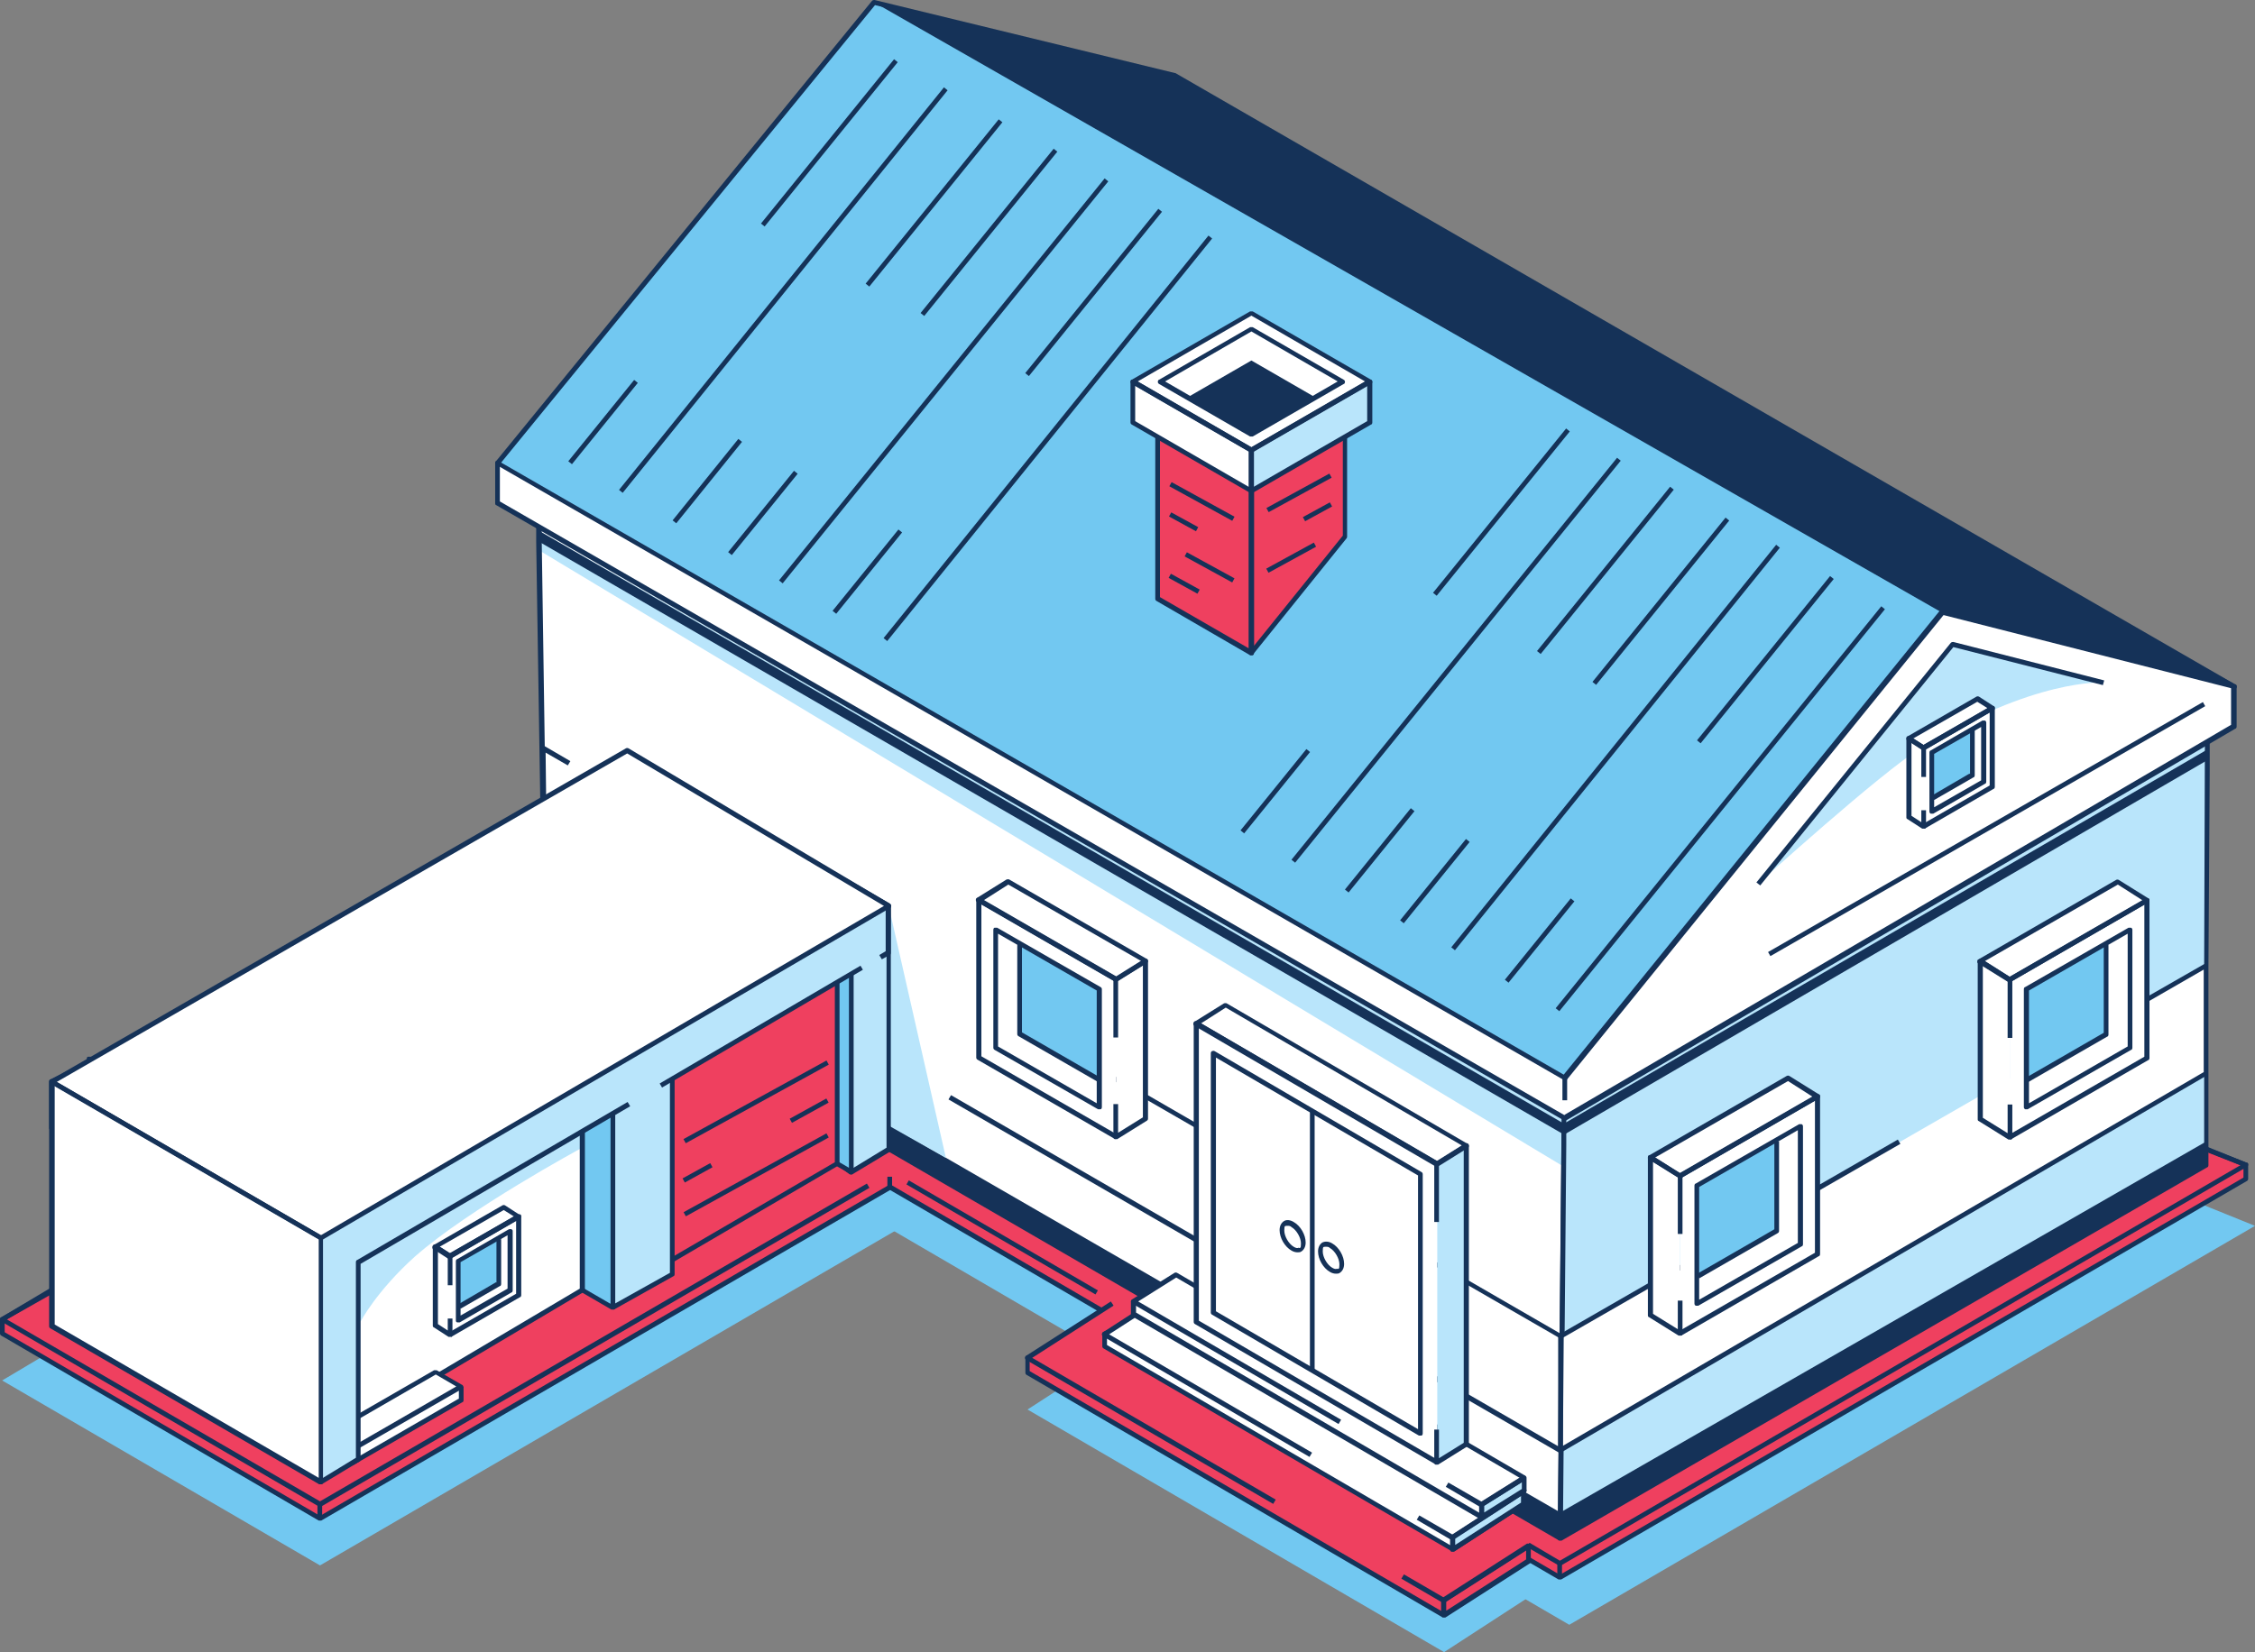 <?xml version="1.0" encoding="UTF-8"?>
<svg id="Layer_1" xmlns="http://www.w3.org/2000/svg" version="1.1" viewBox="0 0 527.8 386.8">
  <rect x="0" y="0" width="527.8" height="386.8" fill="#808080" stroke="none"/>
  <!-- Generator: Adobe Illustrator 29.1.0, SVG Export Plug-In . SVG Version: 2.1.0 Build 142)  -->
  <defs>
    <style>
      .st0 {
        fill: #ef405f;
      }

      .st1 {
        fill: #72c8f1;
      }

      .st2 {
        fill: #fff;
      }

      .st3 {
        fill: #b9e5fb;
      }

      .st4 {
        fill: #153258;
      }
    </style>
  </defs>
  <polygon class="st1" points="240.5 330 338 386.8 357.7 374 260.3 317.2 240.5 330"/>
  <polygon class="st1" points="120.9 236.7 367.3 380.4 527.8 287 278 186 120.9 236.7"/>
  <polygon class="st1" points=".5 323.2 74.9 366.5 235.4 273.1 116.7 254.1 .5 323.2"/>
  <polygon class="st0" points="118.6 222.4 118.6 225.7 365.1 369.4 525.6 276 525.6 272.7 275.8 175 118.6 222.4"/>
  <g>
    <polygon class="st0" points=".5 308.9 .5 312.2 74.9 355.4 235.4 262.1 235.4 258.8 116.7 243.1 .5 308.9"/>
    <polygon class="st0" points=".5 308.9 74.9 352.1 235.4 258.8 116.7 239.8 .5 308.9"/>
  </g>
  <g>
    <path class="st4" d="M235.5,258.3l-118.7-15.7h-.3L.3,308.4c-.2,0-.3.3-.3.5v3.3c0,.2.1.4.3.5l74.3,43.3h.6l133.5-77.6-.6-1-133.2,77.5L1.1,311.9v-2.7l115.7-65.5,118,15.6v2.5l-22,12.8.6,1,22.2-12.9c.2,0,.3-.3.3-.5v-3.3c0-.3-.2-.5-.5-.5h.1Z"/>
    <path class="st4" d="M235.5,258.2l-118.7-19h-.4L.3,308.4c-.2,0-.3.3-.3.5s.1.4.3.5l74.3,43.3h.6l128.3-74.6-.6-1-128,74.4L1.6,308.9l115.2-68.5,117,18.8-23,13.4.6,1,24.3-14.1c.2-.1.3-.3.3-.6s-.2-.4-.5-.4v-.3Z"/>
  </g>
  <polygon class="st0" points="118.6 222.4 365.1 366 525.6 272.7 275.8 171.7 118.6 222.4"/>
  <path class="st4" d="M525.8,272.2l-249.8-97.7h-.4l-157.2,47.4c-.2,0-.4.3-.4.5v3.3c0,.2,0,.4.3.5l76.3,44.5.6-1-76-44.3v-2.6l156.6-47.2,249.3,97.5v2.6l-160,93-156.7-91.4-.6,1,157,91.5h.6l160.5-93.3c.2-.1.3-.3.3-.5v-3.3c0-.2,0-.4-.3-.5h-.1Z"/>
  <g>
    <path class="st4" d="M525.8,272.2l-249.8-101h-.4l-157.2,50.7c-.2,0-.4.2-.4.5s0,.4.3.5l76.2,44.4.6-1-75.1-43.8,155.8-50.2,248.6,100.5-159.3,92.6-7.1-4.2-.6,1,7.4,4.3h.6l160.5-93.3c.2-.1.3-.3.3-.5s0-.4-.3-.5h0Z"/>
    <rect class="st4" x="234" y="264.1" width="1.1" height="51.2" transform="translate(-133.8 346.7) rotate(-59.8)"/>
  </g>
  <g>
    <polygon class="st2" points="126.2 124.3 126.3 126.9 127.7 222.3 365.2 360.1 366 265.6 366.1 263.1 366.1 252.9 126.1 114.6 126.2 124.3"/>
    <polygon class="st3" points="126.6 129.1 365.6 272.9 366.2 261.7 126.2 124.3 126.6 129.1"/>
  </g>
  <path class="st4" d="M126.4,114.1h-.6c-.2.1-.3.3-.3.5v12.3c0,0,1.5,95.4,1.5,95.4,0,.2.1.4.3.5l237.5,137.8h.6c.2,0,.3-.3.3-.5l.9-94.5v-12.7c0-.2,0-.4-.2-.5L126.4,114.1h0ZM365.5,263.1l-.9,96.1-236.4-137.2-1.4-95.1v-11.3c-.1,0,238.8,137.7,238.8,137.7v9.9h-.1Z"/>
  <polygon class="st3" points="366 265.3 366 267.9 365.2 360.1 365.4 360 516.3 272.7 516.3 267.3 516.4 251.4 516.4 226.1 516.6 180.2 516.6 177.7 516.6 164.8 366.1 252.9 366 265.3"/>
  <path class="st4" d="M516.9,164.4h-.6l-150.5,88.1c-.2,0-.3.3-.3.5v12.4l-.9,94.8c0,.2.1.4.3.5h.6l151.1-87.4c.2,0,.3-.3.3-.5v-46.7l.3-45.8v-15.4c0-.2,0-.4-.2-.5h0ZM515.9,226.1v46.3l-150.1,86.8.8-91.3v-14.7l149.5-87.4-.2,60.3h0Z"/>
  <polygon class="st2" points="274.8 27 116.4 108.4 116.4 117.8 366.2 261.7 522.8 170.1 522.8 160.7 274.8 27"/>
  <path class="st4" d="M523.1,160.2L275.1,26.5h-.5L116.2,107.9c-.2,0-.3.3-.3.5v9.4c0,.2,0,.4.3.5l249.8,144h.6l156.6-91.7c.2,0,.3-.3.3-.5v-9.4c0-.2,0-.4-.3-.5h-.1ZM366.2,261.1L117,117.4v-8.7L274.8,27.6l247.4,133.4v8.7l-156,91.3h0Z"/>
  <polygon class="st4" points="366 265.7 516.6 178 516.6 175.5 366 263.1 366 265.7"/>
  <polygon class="st4" points="126.3 126.9 366 265.6 366.1 263.1 126.2 124.3 126.3 126.9"/>
  <polygon class="st4" points="365.2 360.2 516.3 272.7 516.3 267.3 365.2 354.1 365.2 360.2"/>
  <polygon class="st4" points="127.7 222.3 365.2 360.2 365.2 354.1 127.6 216.9 127.7 222.3"/>
  <polygon class="st2" points="365.3 339.5 516.4 251.4 516.4 226.1 365.3 313 365.3 339.5"/>
  <polygon class="st2" points="127.5 201.8 365.3 339.5 365.5 312.9 127.2 175.2 127.5 201.8"/>
  <path class="st4" d="M516.1,225.6l-18.5,10.6.5,1,17.7-10.2v24l-150,87.5v-25.3l79-45.4-.6-1-79.2,45.6c-.2,0-.3.3-.3.5v26.6c0,.2,0,.4.2.5h.6l151-88.2c.2,0,.3-.3.3-.5v-25.3c0-.2,0-.4-.2-.5h-.6,0Z"/>
  <polygon class="st3" points="207.6 263.3 221.4 271.1 208 212.1 207.6 263.3"/>
  <g>
    <path class="st4" d="M249.8,245.4l-.6,1,115.7,66.8-.2,25.4-142.1-82.2-.6,1,142.9,82.7h.6c.2,0,.3-.3.3-.5l.2-26.6c0-.2-.1-.4-.3-.5l-115.9-67h0Z"/>
    <path class="st4" d="M127.7,176.2l5.2,3,.6-1-6-3.5h-.6c-.2,0-.3.3-.3.5l.3,26.6c0,.2.1.4.3.5l10,5.8.6-1-9.8-5.7-.3-25.4v.2Z"/>
  </g>
  <polygon class="st1" points="204.5 .5 116.4 108.4 366.2 252.4 454.5 143.4 522.8 160.7 274.8 17.6 204.5 .5"/>
  <g>
    <path class="st3" d="M411.5,206.9s28.8-26.1,38-31.7c26.5-16.4,42.7-15.4,42.7-15.4l-35.3-9-45.4,56.1h0Z"/>
    <path class="st4" d="M456.6,150.5l-45.5,56.1.9.7,45.2-55.8,35,8.9.3-1.1-35.3-9c-.2,0-.4,0-.6.2h0Z"/>
    <path class="st4" d="M523.1,160.2L275.1,17.1h-.1L204.7,0c-.2,0-.4,0-.6.2l-88.1,107.9c0,.1,0,.3,0,.4,0,.2,0,.3.3.4l249.8,144h.3c.2,0,.3,0,.4-.2l88.1-108.7,68,17.3c.3,0,.5,0,.6-.3s0-.5-.2-.7h0ZM454.6,142.8c-.2,0-.4,0-.6.2l-88,108.6L117.3,108.3,204.8,1.2l69.9,17,244.5,141-64.4-16.4h-.2Z"/>
  </g>
  <polygon class="st4" points="204.5 .5 454.5 143.4 522.8 160.7 274.8 17.6 204.5 .5"/>
  <polygon class="st3" points="145.1 232.4 199.2 274.3 208 269 208 211.8 146.8 176.3 145.1 232.4"/>
  <path class="st4" d="M147,175.9h-.5c-.2,0-.3.3-.3.5l-1.7,56.1c0,.2,0,.3.2.5l54.1,41.9s.2.1.3.1h.3l8.8-5.3c.2,0,.3-.3.3-.5v-57.2c0-.2-.1-.4-.3-.5l-61.3-35.5h.1ZM207.5,268.7l-8.2,5-53.6-41.5,1.6-54.9,60.2,34.8v56.5h0Z"/>
  <polygon class="st1" points="136.3 237.8 199.2 274.3 199.2 217.2 137.9 181.7 136.3 237.8"/>
  <path class="st4" d="M138.2,181.2h-.5c-.2,0-.3.3-.3.5l-1.7,56.1c0,.2,0,.4.3.5l62.9,36.5h.6c.2-.1.3-.3.3-.5v-57.2c0-.2-.1-.4-.3-.5l-61.3-35.5h0ZM198.7,273.4l-61.8-35.9,1.6-54.9,60.2,34.8v55.9h0Z"/>
  <polygon class="st0" points="154 296.9 195.9 272.4 195.9 228.9 154 253.6 154 296.9"/>
  <path class="st4" d="M196.2,228.4h-.6l-41.9,24.7c-.2,0-.3.3-.3.5v43.3c0,.2,0,.4.3.5h.6l41.9-24.5c.2,0,.3-.3.3-.5v-43.5c0-.2-.1-.4-.3-.5h0ZM195.4,272.1l-40.8,23.8v-42l40.8-24.1v42.2h0Z"/>
  <polygon class="st3" points="94.3 261 143.4 306.2 157.3 298.4 157.3 240.3 96.4 205.5 94.3 261"/>
  <polygon class="st1" points="80.4 269.6 143.4 306.2 143.4 249 82.5 214.1 80.4 269.6"/>
  <path class="st4" d="M157.5,239.8l-60.8-34.9-.5,1,60.6,34.7v57.4l-13.6,7.6.5,1,13.9-7.8c.2,0,.3-.3.3-.5v-58.1c0-.2-.1-.4-.3-.5h0Z"/>
  <path class="st4" d="M143.6,248.5l-60.8-34.9h-.5c-.2,0-.3.3-.3.5l-2.1,55.5c0,.2,0,.4.3.5l62.9,36.5h.6c.2-.1.3-.3.3-.5v-57.2c0-.2-.1-.4-.3-.5h-.1ZM142.8,305.2l-61.8-35.9,2.1-54.3,59.8,34.3v55.9h0Z"/>
  <polygon class="st2" points="80.6 335 136.3 302 136.3 259.3 80.3 291.3 80.6 335"/>
  <path class="st3" d="M84.4,309.4s3.7-7.1,12.7-15.2c12.7-11.2,38.8-25.3,38.8-25.3v-3.6c.1,0-52,30.2-52,30.2l.4,13.9h0Z"/>
  <path class="st4" d="M136,258.8l-55.9,32c-.2.1-.3.3-.3.5l.3,43.7c0,.2,0,.4.3.5h.6l55.6-33c.2,0,.3-.3.3-.5v-42.7c0-.2-.1-.4-.3-.5s-.4,0-.6,0ZM135.7,301.7l-54.5,32.3-.3-42.4,54.8-31.4v41.5Z"/>
  <g>
    <g>
      <polygon class="st2" points="76.4 339.1 82.4 342.5 107.9 327.8 107.9 324.7 76.4 335.9 76.4 339.1"/>
      <polygon class="st2" points="76.4 335.7 82.3 339.1 107.8 324.4 101.9 321 76.4 335.7"/>
    </g>
    <g>
      <path class="st4" d="M107.3,327.5l-24.9,14.4-5.4-3.1v-2.9h-1.1v3.2c0,.2,0,.4.3.5l5.9,3.4h.6l25.5-14.7c.2,0,.3-.3.3-.5v-3.2h-1.1v2.9h-.1Z"/>
      <path class="st4" d="M108.1,324.2l-5.9-3.4h-.6l-25.5,14.7c-.2,0-.3.3-.3.5s0,.4.3.5l5.9,3.4h.6l25.5-14.7c.2,0,.3-.3.3-.5s0-.4-.3-.5ZM82.4,338.7l-4.8-2.8,24.4-14.1,4.8,2.8-24.4,14.1Z"/>
    </g>
  </g>
  <polygon class="st3" points="21.9 248.4 21 247.9 21 248.9 12.2 253.3 12.2 264.1 21 269.3 21 305.1 75.1 347 83.9 341.6 83.9 295.5 208 223 208 212.1 146.8 186.6 21.9 248.4"/>
  <rect class="st4" x="150.9" y="239.8" width="54.5" height="1.1" transform="translate(-97.1 123.2) rotate(-30.4)"/>
  <path class="st4" d="M208.2,211.6l-61.2-25.5h-.5l-124.7,61.7-.6-.4h-.6c-.2,0-.3.3-.3.5v.6l-8.5,4.2c-.2,0-.3.3-.3.5v10.9c0,.2.1.4.3.5l8.6,5v35.5c0,.2,0,.3.2.4l54.1,41.9s.2.1.3.1h.3l8.8-5.3c.2-.1.3-.3.3-.5v-45.8l63.1-36.9-.6-1-63.3,37c-.2,0-.3.3-.3.5v45.8l-8.2,5-53.6-41.5v-35.5c0-.2-.1-.4-.3-.5l-8.6-5v-10.2l8.5-4.2c.2,0,.3-.3.3-.5h.5l124.7-61.7,60.7,25.3v10.2l-1.5.9.6,1,1.8-1c.2,0,.3-.3.3-.5v-10.9c0-.2-.1-.4-.3-.5h0Z"/>
  <polygon class="st2" points="12.2 253.3 75.1 289.8 208 212.1 146.8 175.7 12.2 253.3"/>
  <polygon class="st2" points="12.2 310.4 75.1 347 75.1 289.8 12.2 253.3 12.2 310.4"/>
  <path class="st4" d="M147.1,175.2c-.2-.1-.4-.1-.6,0L11.9,252.8c-.2,0-.3.3-.3.5s.1.4.3.5l62.9,36.5h.6l132.9-77.7c.2,0,.3-.3.3-.5s-.1-.4-.3-.5l-61.2-36.4ZM75.1,289.2l-61.8-35.9,133.5-76.9,60.1,35.7-131.8,77.1h0Z"/>
  <path class="st4" d="M12.4,252.8h-.6c-.2,0-.3.3-.3.5v57.2c0,.2.1.4.3.5l62.9,36.5h.6c.2,0,.3-.3.3-.5v-57.2c0-.2,0-.4-.3-.5,0,0-62.9-36.5-62.9-36.5ZM74.6,346l-61.8-35.9v-55.9l61.8,35.9v55.9Z"/>
  <rect class="st4" x="365.7" y="252.4" width="1.1" height="5.2"/>
  <rect class="st4" x="364.5" y="366" width="1.1" height="3.3"/>
  <rect class="st4" x="207.7" y="275.5" width="1.1" height="2.7"/>
  <rect class="st4" x="74.3" y="352.1" width="1.1" height="3.3"/>
  <rect class="st4" x="406.3" y="193.6" width="117.4" height="1.1" transform="translate(-34.9 257.6) rotate(-29.9)"/>
  <g>
    <rect class="st4" x="342.1" y="188.8" width="121.1" height="1.1" transform="translate(2.1 383.1) rotate(-51)"/>
    <rect class="st4" x="348.1" y="219.6" width="24.5" height="1.1" transform="translate(-37.5 361.7) rotate(-51)"/>
    <rect class="st4" x="388.5" y="153.9" width="49.5" height="1.1" transform="translate(33.1 378.4) rotate(-51)"/>
    <rect class="st4" x="317.5" y="174.5" width="121.1" height="1.1" transform="translate(4.5 359.3) rotate(-51.1)"/>
    <rect class="st4" x="323.6" y="205.7" width="24.5" height="1.1" transform="translate(-35.8 337.5) rotate(-51)"/>
    <rect class="st4" x="364" y="140.2" width="49.5" height="1.1" transform="translate(34.7 354.3) rotate(-51)"/>
    <rect class="st4" x="310.7" y="198.5" width="24.5" height="1.1" transform="translate(-35 324.8) rotate(-51)"/>
    <rect class="st4" x="351" y="133" width="49.5" height="1.1" transform="translate(35.5 341.5) rotate(-51)"/>
    <rect class="st4" x="280.3" y="154" width="121.1" height="1.1" transform="translate(6.2 322.2) rotate(-51)"/>
    <rect class="st4" x="286.2" y="184.7" width="24.5" height="1.1" transform="translate(-33.3 300.6) rotate(-51)"/>
    <rect class="st4" x="326.7" y="119.3" width="49.5" height="1.1" transform="translate(37.1 317.6) rotate(-51)"/>
  </g>
  <g>
    <rect class="st4" x="184.8" y="102.1" width="121.1" height="1.1" transform="translate(11.3 229.1) rotate(-51.1)"/>
    <rect class="st4" x="190.8" y="133.3" width="24.5" height="1.1" transform="translate(-28.8 207.4) rotate(-51)"/>
    <rect class="st4" x="231.2" y="67.9" width="49.5" height="1.1" transform="translate(41.7 224.3) rotate(-51)"/>
    <rect class="st4" x="160.3" y="88.6" width="121.1" height="1.1" transform="translate(12.6 204.7) rotate(-51)"/>
    <rect class="st4" x="166.3" y="119.5" width="24.5" height="1.1" transform="translate(-27.1 183.3) rotate(-51)"/>
    <rect class="st4" x="206.7" y="53.9" width="49.5" height="1.1" transform="translate(43.5 200) rotate(-51)"/>
    <rect class="st4" x="153.3" y="112" width="24.5" height="1.1" transform="translate(-26 170.8) rotate(-51.1)"/>
    <rect class="st4" x="193.8" y="46.9" width="49.5" height="1.1" transform="translate(44.2 187.5) rotate(-51)"/>
    <rect class="st4" x="122.8" y="67.3" width="121.1" height="1.1" transform="translate(15.4 168) rotate(-51.1)"/>
    <rect class="st4" x="128.9" y="98.3" width="24.5" height="1.1" transform="translate(-24.5 146.3) rotate(-51)"/>
    <rect class="st4" x="169.3" y="32.9" width="49.5" height="1.1" transform="translate(46 163.2) rotate(-51)"/>
  </g>
  <rect class="st4" x="157.9" y="274.5" width="38.2" height="1.1" transform="translate(-110.9 119.8) rotate(-28.9)"/>
  <rect class="st4" x="157.9" y="257.4" width="38.2" height="1.1" transform="translate(-102.4 117.2) rotate(-28.8)"/>
  <rect class="st4" x="159.5" y="274" width="7.4" height="1.1" transform="translate(-112.3 113.1) rotate(-28.9)"/>
  <rect class="st4" x="184.5" y="259.5" width="9.8" height="1.1" transform="translate(-102.1 123.9) rotate(-28.9)"/>
  <g>
    <polygon class="st2" points="393.2 312.2 425.3 293.6 425.3 256.7 393.2 275.3 393.2 312.2"/>
    <polygon class="st1" points="397.4 298.8 415.8 288.1 415.8 267.1 397.4 277.7 397.4 298.8"/>
    <path class="st4" d="M415.3,287.8l-18.2,10.5.6,1,18.4-10.6c.2-.1.3-.3.3-.5v-21h-1.1v20.7h0Z"/>
    <path class="st4" d="M421.1,263.2l-24.2,13.9c-.2,0-.3.3-.3.5v27.6c0,.2.1.4.3.5h.6l24.2-13.9c.2,0,.3-.3.3-.5v-27.6c0-.2-.1-.4-.3-.5h-.6,0ZM420.8,291l-23.1,13.3v-26.4l23.1-13.3v26.4Z"/>
    <polygon class="st2" points="386.3 307.8 393.2 312.2 393.2 275.3 386.3 271 386.3 307.8"/>
    <polygon class="st2" points="386.3 271 393.2 275.3 425.3 256.7 418.5 252.4 386.3 271"/>
    <path class="st4" d="M425.1,256.2l-32.2,18.6.6,1,31.3-18.1v35.6l-31.9,18.4.6,1,32.2-18.6c.2,0,.3-.3.3-.5v-36.9c0-.2-.1-.4-.3-.5h-.6Z"/>
    <path class="st4" d="M386.6,270.5c-.2-.1-.4-.1-.6,0-.2,0-.3.3-.3.5v36.9c0,.2,0,.4.3.5l6.9,4.3h.6c.2,0,.3-.3.3-.5v-7.7h-1.1v6.7l-5.8-3.6v-35.6l5.8,3.6v13.3h1.1v-13.6c0-.2,0-.4-.3-.5l-6.9-4.3h0Z"/>
    <path class="st4" d="M418.8,251.9c-.2-.1-.4-.1-.6,0l-32.2,18.6c-.2,0-.3.3-.3.5s0,.4.3.5l6.9,4.3h.6l32.2-18.6c.2,0,.3-.3.3-.5s0-.4-.3-.5l-6.9-4.3h0ZM393.2,274.7l-5.8-3.7,31.1-17.9,5.8,3.7-31.1,17.9Z"/>
  </g>
  <g>
    <polygon class="st2" points="105.3 312.5 121.4 303.2 121.4 284.8 105.3 294.1 105.3 312.5"/>
    <polygon class="st1" points="107.4 305.8 116.6 300.5 116.6 290 107.4 295.3 107.4 305.8"/>
    <path class="st4" d="M116.1,300.2l-8.9,5.2.6,1,9.2-5.3c.2,0,.3-.3.3-.5v-10.5h-1.1v10.2h0Z"/>
    <path class="st4" d="M119.1,287.8l-12.1,7c-.2,0-.3.3-.3.5v13.8c0,.2,0,.4.3.5h.6l12.1-7c.2,0,.3-.3.3-.5v-13.8c0-.2,0-.4-.3-.5s-.4,0-.6,0ZM118.8,301.7l-11,6.3v-12.5l11-6.3v12.5Z"/>
    <polygon class="st2" points="101.9 310.3 105.3 312.5 105.3 294.1 101.9 291.9 101.9 310.3"/>
    <polygon class="st2" points="101.9 291.9 105.3 294.1 121.4 284.8 117.9 282.6 101.9 291.9"/>
    <path class="st4" d="M121.1,284.3l-16.1,9.3.6,1,15.2-8.8v17.1l-15.8,9.1.6,1,16.1-9.3c.2,0,.3-.3.3-.5v-18.4c0-.2,0-.4-.3-.5h-.6,0Z"/>
    <path class="st4" d="M102.2,291.4c-.2-.1-.4-.1-.6,0-.2,0-.3.3-.3.5v18.4c0,.2,0,.4.3.5l3.4,2.2h.6c.2,0,.3-.3.3-.5v-3.8h-1.1v2.8l-2.3-1.5v-17.1l2.3,1.5v6.5h1.1v-6.8c0-.2,0-.4-.3-.5,0,0-3.4-2.2-3.4-2.2Z"/>
    <path class="st4" d="M118.2,282.2c-.2-.1-.4-.1-.6,0l-16.1,9.3c-.2,0-.3.3-.3.5s0,.4.3.5l3.4,2.2h.6l16.1-9.3c.2,0,.3-.3.3-.5s0-.4-.3-.5c0,0-3.4-2.2-3.4-2.2ZM105.3,293.4l-2.4-1.5,15-8.6,2.4,1.5-15,8.6Z"/>
  </g>
  <g>
    <polygon class="st2" points="450.2 193.4 466.3 184.1 466.3 165.7 450.2 175 450.2 193.4"/>
    <polygon class="st1" points="452.3 186.7 461.5 181.4 461.5 170.9 452.3 176.2 452.3 186.7"/>
    <path class="st4" d="M461,181.1l-8.9,5.2.6,1,9.2-5.3c.2,0,.3-.3.3-.5v-10.5h-1.1v10.2h-.1Z"/>
    <path class="st4" d="M464,168.7l-12.1,7c-.2,0-.3.3-.3.5v13.8c0,.2.1.4.3.5h.6l12.1-7c.2,0,.3-.3.3-.5v-13.8c0-.2-.1-.4-.3-.5h-.6,0ZM463.7,182.7l-11,6.3v-12.5l11-6.3v12.5Z"/>
    <polygon class="st2" points="446.8 191.3 450.2 193.4 450.2 175 446.8 172.8 446.8 191.3"/>
    <polygon class="st2" points="446.8 172.8 450.2 175 466.3 165.7 462.9 163.6 446.8 172.8"/>
    <path class="st4" d="M466,165.3l-16.1,9.3.6,1,15.2-8.8v17.1l-15.8,9.1.6,1,16.1-9.3c.2,0,.3-.3.3-.5v-18.4c0-.2-.1-.4-.3-.5h-.6Z"/>
    <path class="st4" d="M447.1,172.4c-.2-.1-.4-.1-.6,0-.2,0-.3.3-.3.5v18.4c0,.2,0,.4.3.5l3.4,2.2h.6c.2,0,.3-.3.3-.5v-3.8h-1.1v2.8l-2.3-1.5v-17.1l2.3,1.5v6.5h1.1v-6.8c0-.2,0-.4-.3-.5l-3.4-2.2h0Z"/>
    <path class="st4" d="M463.2,163.1c-.2-.1-.4-.1-.6,0l-16.1,9.3c-.2,0-.3.3-.3.5s0,.4.3.5l3.4,2.2h.6l16.1-9.3c.2,0,.3-.3.3-.5s0-.4-.3-.5l-3.4-2.2h0ZM450.2,174.4l-2.4-1.5,15-8.6,2.4,1.5-15,8.6Z"/>
  </g>
  <g>
    <polygon class="st2" points="470.4 266.2 502.5 247.7 502.5 210.8 470.4 229.3 470.4 266.2"/>
    <polygon class="st1" points="474.5 252.8 493 242.2 493 221.1 474.5 231.8 474.5 252.8"/>
    <path class="st4" d="M492.4,241.8l-18.2,10.5.6,1,18.4-10.6c.2,0,.3-.3.3-.5v-21h-1.1v20.7h0Z"/>
    <path class="st4" d="M498.2,217.2l-24.2,13.9c-.2,0-.3.3-.3.5v27.6c0,.2.1.4.3.5h.6l24.2-13.9c.2,0,.3-.3.3-.5v-27.6c0-.2-.1-.4-.3-.5h-.6,0ZM498,245l-23.1,13.3v-26.4l23.1-13.3v26.4Z"/>
    <polygon class="st2" points="463.5 261.9 470.4 266.2 470.4 229.3 463.5 225 463.5 261.9"/>
    <polygon class="st2" points="463.5 225 470.4 229.3 502.5 210.8 495.7 206.5 463.5 225"/>
    <path class="st4" d="M502.2,210.3l-32.2,18.6.6,1,31.3-18.1v35.6l-31.9,18.4.6,1,32.2-18.6c.2,0,.3-.3.3-.5v-36.9c0-.2-.1-.4-.3-.5h-.6Z"/>
    <path class="st4" d="M463.8,224.6c-.2-.1-.4-.1-.6,0-.2,0-.3.3-.3.5v36.9c0,.2,0,.4.3.5l6.9,4.3h.6c.2,0,.3-.3.3-.5v-7.7h-1.1v6.7l-5.8-3.6v-35.6l5.8,3.6v13.3h1.1v-13.6c0-.2,0-.4-.3-.5l-6.9-4.3h0Z"/>
    <path class="st4" d="M495.9,206c-.2-.1-.4-.1-.6,0l-32.2,18.6c-.2,0-.3.3-.3.5s0,.4.3.5l6.9,4.3h.6l32.2-18.6c.2,0,.3-.3.3-.5s0-.4-.3-.5l-6.9-4.3h0ZM470.4,228.7l-5.8-3.7,31.1-17.9,5.8,3.7-31.1,17.9Z"/>
  </g>
  <g>
    <polygon class="st2" points="229.1 247.7 261.3 266.2 261.3 229.3 229.1 210.8 229.1 247.7"/>
    <polygon class="st1" points="238.6 242.2 257.1 252.8 257.1 231.8 238.6 221.1 238.6 242.2"/>
    <path class="st4" d="M239.2,221.1h-1.1v21c0,.2.1.4.3.5l18.4,10.6.6-1-18.2-10.5v-20.7h0Z"/>
    <path class="st4" d="M233.4,217.2h-.6c-.2,0-.3.3-.3.5v27.6c0,.2.1.4.3.5l24.2,13.9h.6c.2,0,.3-.3.3-.5v-27.6c0-.2-.1-.4-.3-.5l-24.2-13.9h0ZM256.7,258.3l-23.1-13.3v-26.4l23.1,13.3v26.4Z"/>
    <polygon class="st2" points="261.3 266.2 268.1 261.9 268.1 225 261.3 229.3 261.3 266.2"/>
    <polygon class="st2" points="229.1 210.8 261.3 229.3 268.1 225 236 206.5 229.1 210.8"/>
    <path class="st4" d="M261,229.8l.6-1-32.2-18.6h-.6c-.2,0-.3.3-.3.5v36.9c0,.2.1.4.3.5l32.2,18.6.6-1-31.9-18.4v-35.6l31.3,18.1Z"/>
    <path class="st4" d="M268.4,224.5h-.6l-6.9,4.3c-.2.1-.3.3-.3.5v13.6h1.1v-13.3l5.8-3.6v35.6l-5.8,3.6v-6.7h-1.1v7.7c0,.2.1.4.3.5h.6l6.9-4.3c.2-.1.3-.3.3-.5v-36.9c0-.2-.1-.4-.3-.5h0Z"/>
    <path class="st4" d="M268.4,224.5l-32.2-18.6c-.2-.1-.4,0-.6,0l-6.9,4.3c-.2.1-.3.3-.3.5s.1.4.3.5l32.2,18.6h.6l6.9-4.3c.2-.1.3-.3.3-.5s-.1-.4-.3-.5h0ZM261.3,228.7l-31.1-17.9,5.8-3.7,31.1,17.9-5.8,3.7Z"/>
  </g>
  <g>
    <g>
      <polygon class="st0" points="240.5 317.8 240.5 321.4 338 378.2 357.7 365.4 260.3 308.6 240.5 317.8"/>
      <path class="st4" d="M358,365l-97.4-56.8h-.5l-19.8,9.2c-.2,0-.3.3-.3.5v3.5c0,.2.1.4.3.5l97.4,56.8h.6l19.8-12.7c.2-.1.3-.3.3-.5s-.1-.4-.3-.5h0ZM337.9,377.5l-96.9-56.5v-2.9l19.2-8.9,96.4,56.2-18.7,12.1h0Z"/>
      <polygon class="st0" points="240.5 317.8 338 374.7 357.7 361.9 260.3 305.1 240.5 317.8"/>
      <polygon class="st0" points="338 378.2 357.7 365.4 357.7 361.9 338 374.7 338 378.2"/>
      <path class="st4" d="M337.9,374l-9.3-5.4-.6,1,9.6,5.6h.6l19.8-12.7-.6-.9-19.5,12.6v-.2Z"/>
      <path class="st4" d="M260.6,305.6l-.6-.9-19.8,12.7c-.2.1-.3.3-.3.5s.1.4.3.5l57.8,33.7.6-1-57-33.2,19-12.2h0Z"/>
      <path class="st4" d="M358,361.4h-.6l-19.8,12.7c-.2,0-.3.3-.3.5v3.5c0,.2.1.4.3.5h.6l19.8-12.7c.2-.1.3-.3.3-.5v-3.5c0-.2-.1-.4-.3-.5h0ZM357.2,365.1l-18.7,12v-2.2l18.7-12v2.2Z"/>
    </g>
    <g>
      <polygon class="st2" points="258.5 312.3 258.5 315.2 340 362.7 356.5 352.1 275 304.6 258.5 312.3"/>
      <path class="st4" d="M356.8,351.6l-81.5-47.5c-.2,0-.3-.1-.5,0l-16.5,7.7c-.2,0-.3.3-.3.5v2.9c0,.2.1.4.3.5l81.5,47.5h.6l16.5-10.7c.2-.1.3-.3.3-.5s-.1-.4-.3-.5h0ZM340,362.1l-80.9-47.2v-2.3l16-7.4,80.5,46.9-15.5,10h-.1Z"/>
      <polygon class="st2" points="258.5 312.3 340 359.8 356.5 349.1 275 301.6 258.5 312.3"/>
      <polygon class="st3" points="340 362.7 356.5 352.1 356.5 349.1 340 359.8 340 362.7"/>
      <path class="st4" d="M356.8,348.7l-81.5-47.5c-.2-.1-.4-.1-.6,0l-16.5,10.7c-.2.1-.3.3-.3.5s.1.4.3.5l48.3,28.2.6-1-47.5-27.7,15.5-10,80.4,46.9-15.5,10-7.8-4.5-.6,1,8,4.7h.6l16.5-10.7c.2-.1.3-.3.3-.5s-.1-.4-.3-.5h.1Z"/>
      <path class="st4" d="M356.8,348.7h-.6l-16.5,10.7c-.2.1-.3.3-.3.5v2.9c0,.2.1.4.3.5h.6l16.5-10.7c.2-.1.3-.3.3-.5v-2.9c0-.2-.1-.4-.3-.5h0ZM356,351.8l-15.4,9.9v-1.6l15.4-9.9v1.6Z"/>
    </g>
    <g>
      <polygon class="st2" points="265.3 304.7 265.3 307.7 346.8 355.2 356.7 348.9 275.3 301.4 265.3 304.7"/>
      <path class="st4" d="M357,348.5l-81.5-47.5h-.5l-9.9,3.3c-.2,0-.4.3-.4.5v2.9c0,.2.1.4.3.5l81.5,47.5h.6l9.9-6.2c.2-.1.3-.3.3-.5s-.1-.4-.3-.5h0ZM346.8,354.5l-80.9-47.2v-2.2l9.3-3.1,80.5,46.9-8.9,5.6h0Z"/>
      <polygon class="st2" points="265.3 304.7 346.8 352.2 356.7 346 275.3 298.5 265.3 304.7"/>
      <polygon class="st3" points="346.8 355.2 356.7 348.9 356.7 346 346.8 352.2 346.8 355.2"/>
      <path class="st4" d="M357,345.5l-81.5-47.5c-.2-.1-.4-.1-.6,0l-9.9,6.2c-.2.1-.3.3-.3.5s.1.4.3.5l48.3,28.2.6-1-47.5-27.7,8.9-5.6,80.4,46.9-8.9,5.6-7.8-4.5-.6,1,8,4.7h.6l9.9-6.2c.2-.1.3-.3.3-.5s-.1-.4-.3-.5h.1Z"/>
      <path class="st4" d="M357,345.5h-.6l-9.9,6.2c-.2.1-.3.3-.3.5v2.9c0,.2.1.4.3.5h.6l9.9-6.2c.2,0,.3-.3.3-.5v-2.9c0-.2-.1-.4-.3-.5h0ZM356.2,348.6l-8.8,5.5v-1.6l8.8-5.5v1.6Z"/>
    </g>
  </g>
  <g>
    <polygon class="st2" points="280 309.6 336.4 342.5 336.4 272.6 280 239.6 280 309.6"/>
    <path class="st4" d="M284.3,246.1c-.2-.1-.4-.1-.6,0-.2,0-.3.3-.3.5v60.7c0,.2.1.4.3.5l48.4,28.3h.6c.2,0,.3-.3.3-.5v-60.7c0-.2-.1-.4-.3-.5l-48.4-28.3h0ZM331.9,334.6l-47.3-27.6v-59.4l47.3,27.6v59.4Z"/>
    <polygon class="st3" points="336.4 342.5 343.3 338.2 343.3 268.2 336.4 272.6 336.4 342.5"/>
    <polygon class="st2" points="280 239.6 336.4 272.6 343.3 268.2 286.9 235.3 280 239.6"/>
    <path class="st4" d="M336.1,273l.6-1-56.4-32.9h-.6c-.2,0-.3.3-.3.5v69.9c0,.2.1.4.3.5l56.4,32.9.6-1-56.1-32.7v-68.7l55.6,32.4h-.1Z"/>
    <path class="st4" d="M343.5,267.7c-.2-.1-.4,0-.6,0l-6.9,4.3c-.2.1-.3.3-.3.5v13.6h1.1v-13.3l5.8-3.6v68.6l-5.8,3.6v-6.7h-1.1v7.7c0,.2.1.4.3.5h.6l6.9-4.3c.2-.1.3-.3.3-.5v-69.9c0-.2-.1-.4-.3-.5h0Z"/>
    <path class="st4" d="M287.1,234.9c-.2-.1-.4,0-.6,0l-6.9,4.3c-.2.1-.3.3-.3.5s.1.4.3.5l56.4,32.9h.6l6.9-4.3c.2-.1.3-.3.3-.5s-.1-.4-.3-.5l-56.4-32.9h0ZM336.4,271.9l-55.3-32.3,5.8-3.7,55.3,32.3-5.8,3.7Z"/>
    <path class="st4" d="M302.8,286.1c-.8-.5-1.7-.6-2.3-.2-.6.4-1,1.1-1,2.1,0,1.8,1.2,3.9,2.8,4.8.5.3,1,.4,1.4.4s.6,0,.9-.2c.6-.4,1-1.1,1-2.1,0-1.8-1.2-3.9-2.8-4.8h0ZM304,292.1c-.3.2-.7.1-1.2-.2-1.2-.7-2.2-2.5-2.2-3.8s.2-1,.5-1.1h.4c.2,0,.5,0,.8.3,1.2.7,2.2,2.5,2.2,3.8s-.2,1-.5,1.1h0Z"/>
    <path class="st4" d="M311.8,291.1c-.8-.5-1.7-.5-2.3-.2-.6.4-1,1.1-1,2.1,0,1.8,1.2,3.9,2.8,4.8.5.3,1,.4,1.4.4s.6,0,.9-.2c.6-.4,1-1.1,1-2.1,0-1.8-1.2-3.9-2.8-4.8h0ZM313,297c-.3.2-.7.1-1.2-.2-1.2-.7-2.2-2.5-2.2-3.8s.2-1,.5-1.1h.4c.2,0,.5,0,.8.3,1.2.7,2.2,2.5,2.2,3.8s-.2,1-.5,1.1h0Z"/>
    <rect class="st4" x="306.6" y="259.9" width="1.1" height="60.7"/>
  </g>
  <g>
    <polygon class="st0" points="292.9 152.8 314.8 125.6 314.8 100.5 292.9 113.2 292.9 152.8"/>
    <polygon class="st0" points="271 140.1 292.9 152.8 292.9 113.2 271 100.5 271 140.1"/>
    <path class="st4" d="M314.5,100.1l-21.9,12.7c-.2,0-.3.3-.3.5v39.6c0,.2.1.4.4.5h.2c.2,0,.3,0,.4-.2l21.9-27.2s.1-.2.1-.3v-25.1c0-.2-.1-.4-.3-.5h-.6,0ZM314.3,125.4l-20.8,25.8v-37.7l20.8-12v23.9Z"/>
    <path class="st4" d="M271.3,100.1h-.6c-.2,0-.3.3-.3.5v39.6c0,.2.1.4.3.5l21.9,12.7h.6c.2,0,.3-.3.3-.5v-39.6c0-.2-.1-.4-.3-.5l-21.9-12.7h0ZM292.3,151.8l-20.8-12v-38.3l20.8,12v38.3Z"/>
    <polygon class="st2" points="265.2 89.4 292.9 105.4 320.6 89.4 292.9 73.4 265.2 89.4"/>
    <path class="st4" d="M293.2,76.6h-.6l-21.3,12.3c-.2,0-.3.3-.3.5s.1.4.3.5l21.3,12.3h.6l21.3-12.3c.2,0,.3-.3.3-.5s-.1-.4-.3-.5l-21.3-12.3h0ZM292.9,101l-20.2-11.7,20.2-11.7,20.2,11.7-20.2,11.7Z"/>
    <polygon class="st4" points="278 93 292.9 101.6 307.8 93 292.9 84.4 278 93"/>
    <polygon class="st3" points="292.9 114.9 320.6 98.9 320.6 89.4 292.9 105.4 292.9 114.9"/>
    <polygon class="st2" points="265.2 98.9 292.9 114.9 292.9 105.4 265.2 89.4 265.2 98.9"/>
    <path class="st4" d="M293.2,72.9h-.6l-27.7,16c-.2,0-.3.3-.3.5s.1.4.3.5l27.7,16h.6l27.7-16c.2,0,.3-.3.3-.5s-.1-.4-.3-.5l-27.7-16h0ZM292.9,104.7l-26.6-15.4,26.6-15.4,26.6,15.4-26.6,15.4Z"/>
    <path class="st4" d="M320.3,88.9l-27.7,16c-.2,0-.3.3-.3.5v9.5c0,.2.1.4.3.5h.6l27.7-16c.2,0,.3-.3.3-.5v-9.5c0-.2-.1-.4-.3-.5h-.6,0ZM320,98.6l-26.6,15.4v-8.3l26.6-15.4v8.3Z"/>
    <path class="st4" d="M265.5,88.9h-.6c-.2,0-.3.3-.3.5v9.5c0,.2.1.4.3.5l27.7,16h.6c.2,0,.3-.3.3-.5v-9.5c0-.2-.1-.4-.3-.5l-27.7-16h0ZM292.3,114l-26.6-15.4v-8.3l26.6,15.4v8.3Z"/>
    <g>
      <rect class="st4" x="295.6" y="114.8" width="16.8" height="1.1" transform="translate(-18 160.2) rotate(-28.7)"/>
      <rect class="st4" x="304.8" y="119.3" width="7.2" height="1.1" transform="translate(-19.7 162.8) rotate(-28.7)"/>
      <rect class="st4" x="295.9" y="130" width="12.7" height="1.1" transform="translate(-25.6 161.2) rotate(-28.7)"/>
    </g>
    <g>
      <rect class="st4" x="280.8" y="109" width="1.1" height="16.8" transform="translate(42.9 307.4) rotate(-61.2)"/>
      <rect class="st4" x="276.5" y="118.6" width="1.1" height="7.2" transform="translate(36.8 306.5) rotate(-61.3)"/>
      <rect class="st4" x="282.6" y="126.5" width="1.1" height="12.7" transform="translate(30.6 317.4) rotate(-61.3)"/>
      <rect class="st4" x="276.6" y="132.8" width="1.1" height="7.7" transform="translate(23.9 313.7) rotate(-61.2)"/>
    </g>
  </g>
</svg>